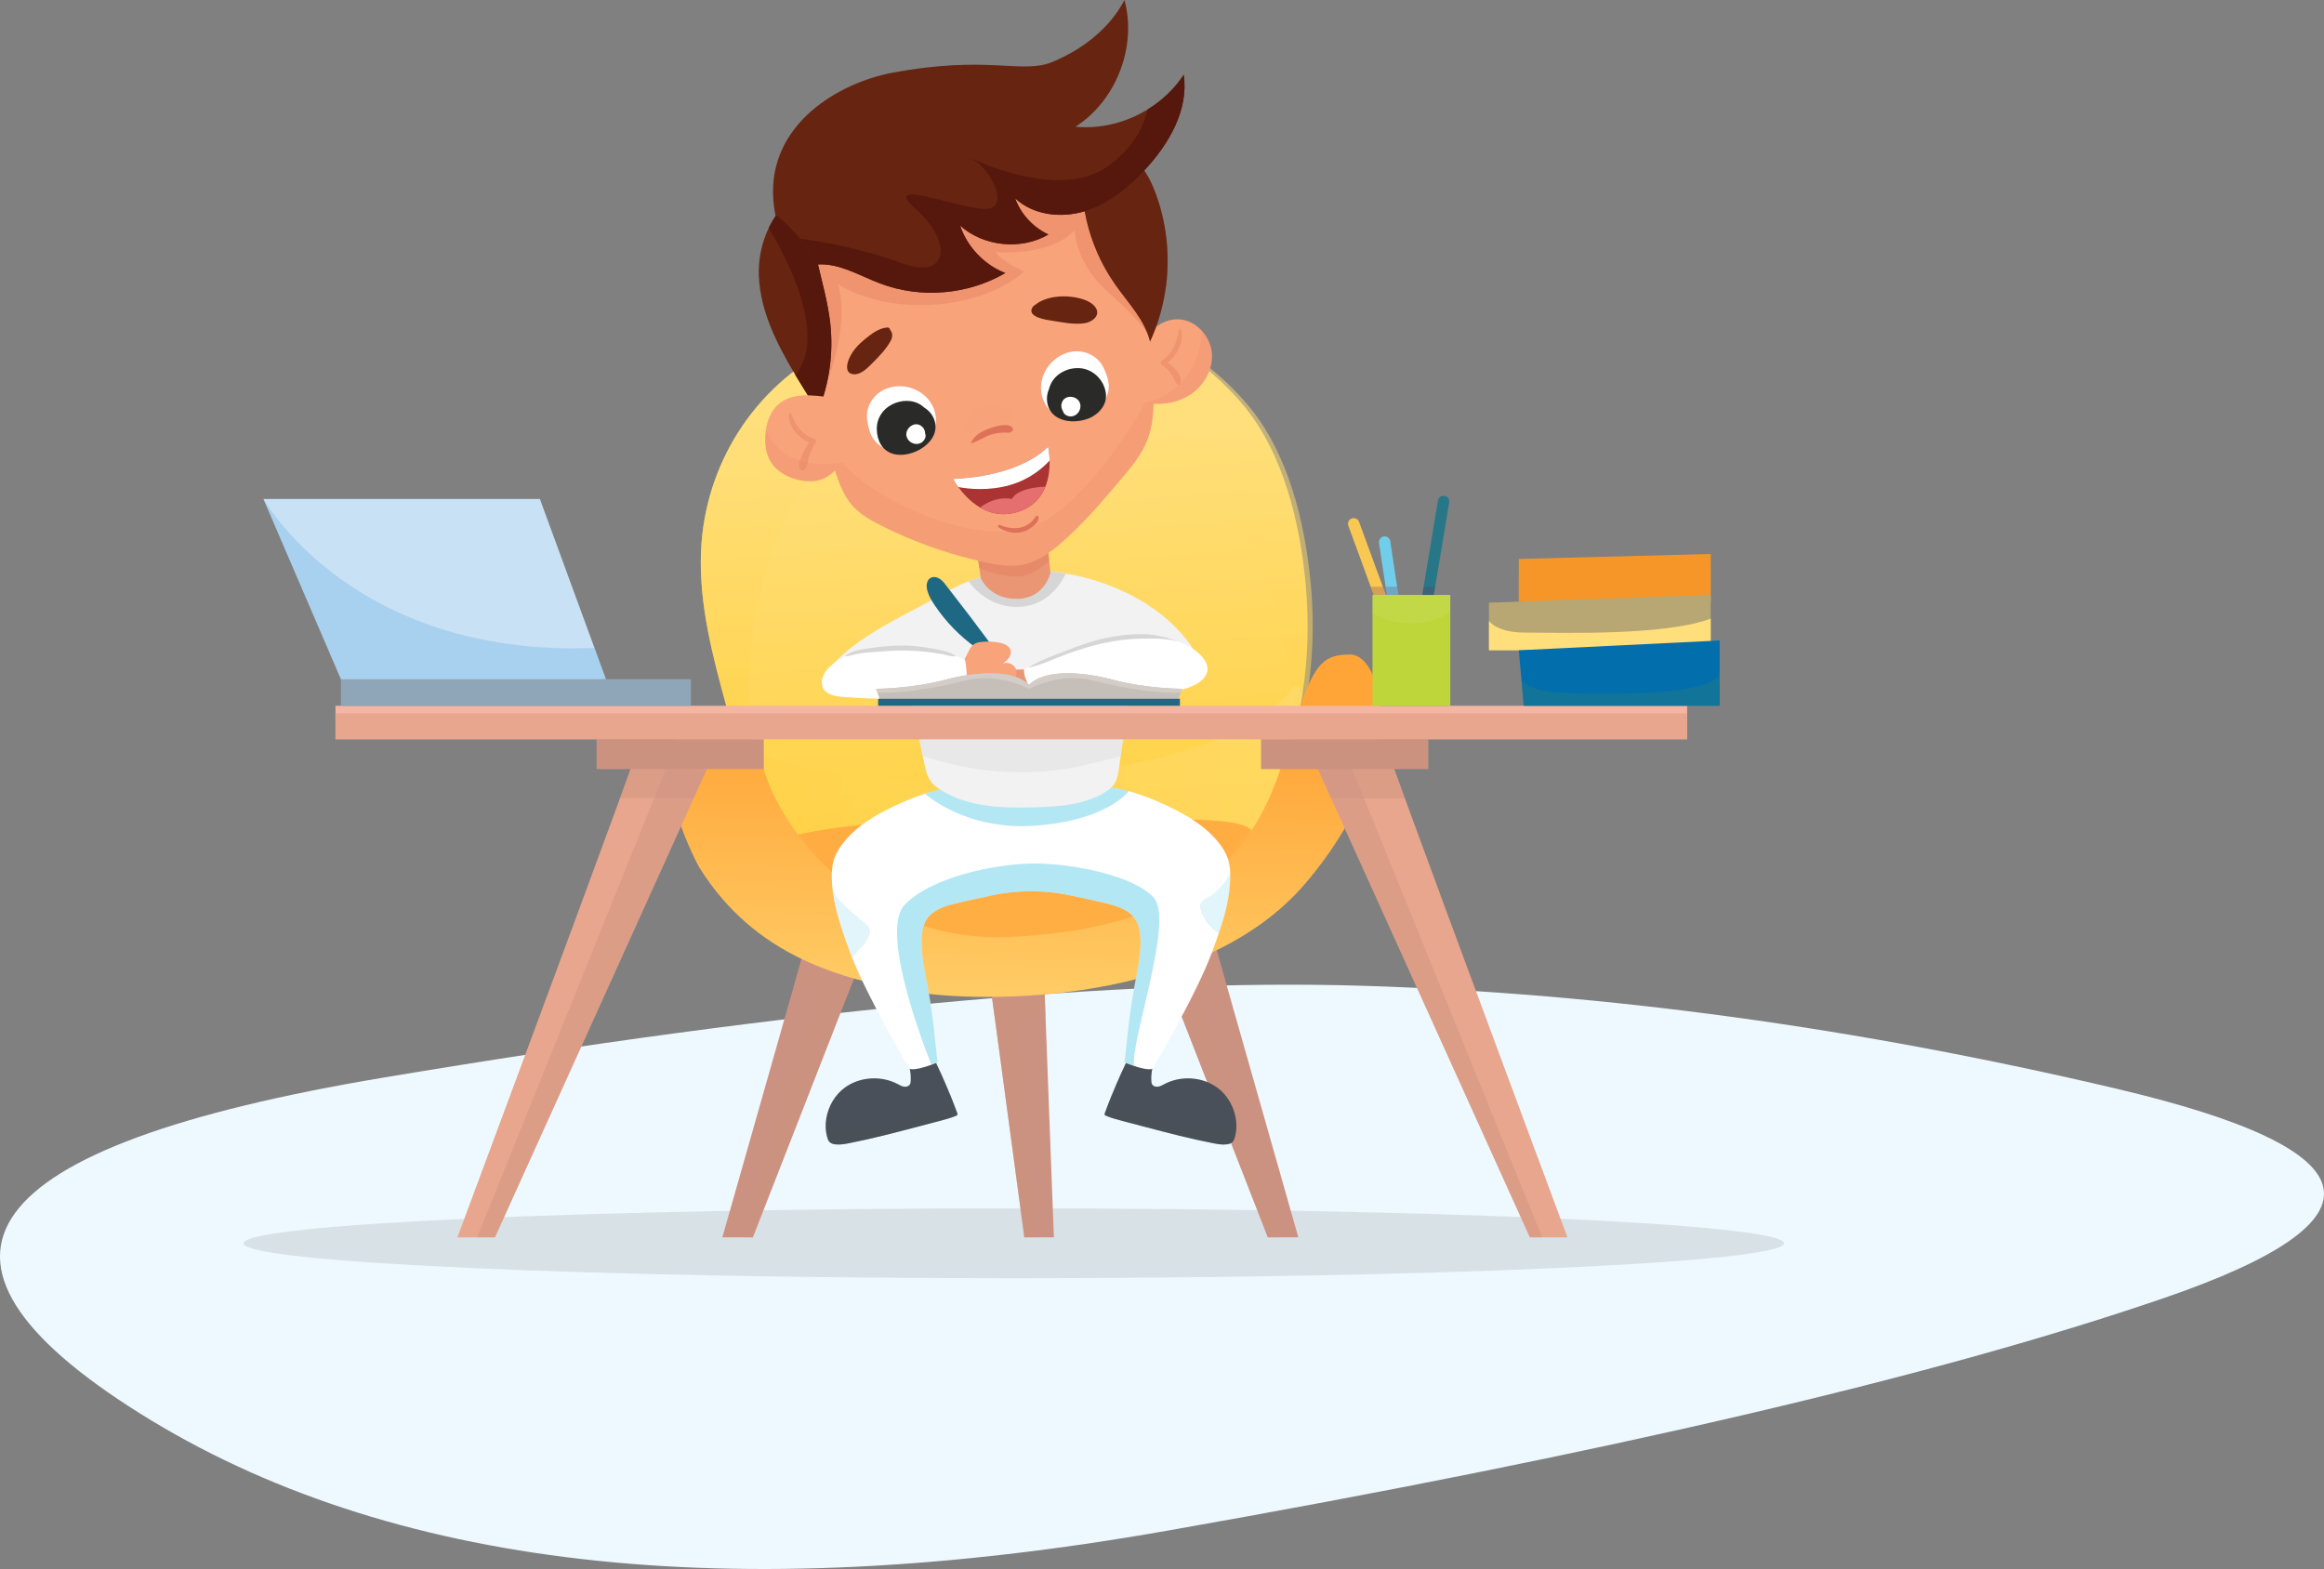 <?xml version="1.0" encoding="UTF-8"?> <svg xmlns="http://www.w3.org/2000/svg" width="859" height="580" viewBox="0 0 859 580" fill="none"><rect x="0" y="0" width="859" height="580" fill="#808080" stroke="none"/> <path d="M799.845 479.833C715.517 508.794 592.614 537.478 431.136 565.887C269.657 594.296 143.166 579.816 51.661 522.446C-39.843 465.077 -9.79 423.705 141.82 398.331C293.43 372.956 414.091 361.647 503.801 364.406C593.511 367.164 686.361 379.851 782.351 402.468C878.341 425.084 884.172 450.873 799.845 479.833Z" fill="#EEF9FF"></path> <path opacity="0.17" d="M374.698 472.5C531.932 472.5 659.396 466.722 659.396 459.594C659.396 452.467 531.932 446.688 374.698 446.688C217.464 446.688 90 452.467 90 459.594C90 466.722 217.464 472.5 374.698 472.5Z" fill="#6B6B6B"></path> <path d="M632.317 204.781V222.401H561.38V206.618L632.317 204.781Z" fill="#F69628"></path> <path opacity="0.36" d="M632.318 208.304V222.401H561.376V211.584C564.966 213.089 571.677 214.62 584.18 214.771C608.545 215.073 626.542 214.218 632.318 208.304Z" fill="#F7972B"></path> <path d="M320.428 349.399L312.875 368.743L278.263 457.401H266.989C266.989 457.401 285.473 392.457 294.084 362.145C296.601 353.278 298.274 347.377 298.396 346.928L308.957 348.111L320.428 349.399Z" fill="#CC9281"></path> <path opacity="0.44" d="M320.428 349.399L312.879 368.743L278.263 457.401H274.791L308.957 348.115L320.428 349.399Z" fill="#CC9281"></path> <path opacity="0.44" d="M298.396 346.933L320.428 349.399L312.875 368.743C304.721 366.436 298.388 364.024 294.08 362.145C296.601 353.283 298.279 347.381 298.396 346.933Z" fill="#CC9281"></path> <path d="M389.543 457.401H378.617L367.711 376.418L363.467 344.898L364.733 345.075L385.428 347.914C385.436 348.577 385.877 360.329 386.46 375.911C387.676 408.358 389.543 457.401 389.543 457.401Z" fill="#CC9281"></path> <path opacity="0.44" d="M382.378 457.402H378.615L367.71 376.419L363.461 344.903L364.728 345.075L373.805 360.837L373.955 362.54L382.378 457.402Z" fill="#CC9281"></path> <path opacity="0.44" d="M385.428 347.915C385.436 348.578 385.877 360.33 386.46 375.912C379.938 376.348 373.684 376.495 367.711 376.424L363.467 344.904L385.428 347.915Z" fill="#CC9281"></path> <path d="M479.895 457.401H468.625L433.809 368.222L426.46 349.398L436.258 348.299L448.497 346.932C448.619 347.385 450.343 353.479 452.935 362.585C461.592 393.077 479.895 457.401 479.895 457.401Z" fill="#CC9281"></path> <path opacity="0.44" d="M471.938 457.4H468.62L433.804 368.222L426.455 349.398L436.253 348.299C442.461 367.769 464.476 434.718 471.938 457.4Z" fill="#CC9281"></path> <path opacity="0.44" d="M452.93 362.585C446.412 364.749 440.033 366.62 433.809 368.222L426.46 349.398L448.493 346.932C448.614 347.385 450.342 353.479 452.93 362.585Z" fill="#CC9281"></path> <path d="M481.479 256.055C480.628 261.529 479.47 266.952 477.981 272.262C472.52 291.727 469.907 311.097 448.642 323.855C444.549 326.309 439.226 328.041 435.082 330.373C426.954 334.958 418.112 338.321 409.112 340.788C382.08 348.199 351.717 351.429 324.446 343.539C316.213 341.157 309.091 336.891 302.963 331.418C294.147 323.545 287.382 313.164 282.315 302.289C280.042 297.411 278.079 292.411 276.317 287.332C274.849 283.117 273.515 278.847 272.253 274.552C271.02 270.362 269.854 266.147 268.696 261.94C263.474 242.944 258.299 223.55 259.116 203.854C260.442 171.797 278.683 143.028 307.074 128.621C319.812 122.158 334.089 118.979 348.156 117.2C363.478 115.267 379.253 113.992 394.671 115.271C405.24 116.147 415.499 118.937 425.05 123.32C438.182 129.343 449.972 138.369 459.371 149.555C474.42 167.464 480.502 193.217 482.616 216.055C483.816 228.973 483.564 242.655 481.479 256.055Z" fill="url(#paint0_linear)"></path> <path opacity="0.51" d="M479.81 271.952C478.749 257.343 466.284 124.494 365.584 139.166C259.045 154.685 278.226 278.763 278.226 278.763L272.366 274.238C271.121 270.056 269.946 265.849 268.776 261.651C263.508 242.693 258.29 223.336 259.117 203.678C260.454 171.684 278.842 142.974 307.472 128.596C320.315 122.145 334.714 118.97 348.899 117.2C364.346 115.271 380.255 113.996 395.803 115.275C406.461 116.152 416.804 118.937 426.438 123.307C439.679 129.318 451.57 138.327 461.049 149.492C476.224 167.364 482.356 193.07 484.487 215.862C486.181 234.006 484.99 253.677 479.81 271.952Z" fill="url(#paint1_linear)"></path> <path opacity="0.45" d="M481.48 256.055C480.628 261.529 479.47 266.952 477.981 272.262C472.521 291.727 472.684 308.777 456.985 321.548C453.286 324.56 439.231 328.037 435.087 330.373L302.968 331.417C294.151 323.545 287.386 313.164 282.319 302.288C280.046 297.41 278.083 292.411 276.322 287.332L277.727 276.385C277.727 276.385 296.353 292.503 376.489 287.587C456.629 282.672 475.473 257.682 478.07 253.987C478.841 252.884 480.1 253.975 481.48 256.055Z" fill="url(#paint2_linear)"></path> <path d="M462.685 306.948C462.14 307.808 461.577 308.66 461.011 309.494C457.417 314.775 453.361 319.72 448.647 323.856C442.414 329.333 435.154 333.297 427.717 336.61C400.807 348.602 371.032 352.397 342.041 349.403C336.295 348.807 330.549 347.947 324.996 346.232C310.857 341.87 298.299 331.82 290.326 318.504C289.433 317.01 288.59 315.404 287.805 313.71C287.44 312.929 287.088 312.133 286.748 311.319L286.744 311.31C286.375 310.409 308.424 302.368 374.979 302.603C438.782 302.838 456.15 302.108 461.989 306.37C462.24 306.554 462.471 306.747 462.685 306.948Z" fill="#FFAE43"></path> <path opacity="0.56" d="M461.989 306.37C461.611 306.756 461.28 307.129 461.003 307.481C457.387 312.137 441.248 328.218 378.9 331.418C316.548 334.614 294.382 317.833 293.711 319.187L293.052 320.492L287.805 313.71C287.44 312.929 287.088 312.133 286.748 311.319L286.744 311.31C286.375 310.409 308.424 302.368 374.979 302.603C438.782 302.838 456.154 302.108 461.989 306.37Z" fill="#FFAE43"></path> <path d="M258.375 320.492C258.375 320.492 238.141 283.834 252.414 268.55C266.687 253.266 276.229 263.299 282.278 284.362C288.326 305.426 318.399 349.042 373.805 346.32C442.213 342.96 464.191 314.406 474.291 281.099C484.39 247.793 486.555 241.946 498.961 241.946C511.368 241.946 521.141 281.221 482.516 326.544C443.891 371.867 361.906 371.032 336.803 366.465C311.696 361.893 279.212 354.025 258.375 320.492Z" fill="url(#paint3_linear)"></path> <path d="M353.886 411.998C353.815 412.25 353.551 412.384 353.312 412.485C351.307 413.311 349.205 413.865 347.108 414.418C344.407 415.127 341.71 415.836 339.009 416.549C330.633 418.751 322.253 420.953 313.755 422.605C312.078 422.933 310.358 423.239 308.664 423.004C307.884 422.899 307.082 422.652 306.55 422.069C306.164 421.641 305.963 421.079 305.803 420.521C305.12 418.143 305.032 415.635 305.455 413.206C306.21 408.857 308.609 404.759 312.166 402.112C317.707 397.989 325.646 397.507 331.766 400.707C332.516 401.097 333.255 401.546 334.089 401.684C334.924 401.827 335.889 401.58 336.321 400.85C336.551 400.456 336.597 399.982 336.618 399.52C336.765 396.408 336.094 393.254 334.689 390.473L344.407 389.655C346.848 394.546 349.101 399.529 351.16 404.595C352.083 406.873 352.968 409.159 353.811 411.461C353.869 411.642 353.937 411.826 353.886 411.998Z" fill="#495059"></path> <path d="M456.381 420.521C456.217 421.078 456.02 421.64 455.63 422.068C455.102 422.651 454.301 422.899 453.52 423.004C451.822 423.234 450.106 422.932 448.429 422.605C439.931 420.957 431.551 418.751 423.175 416.549C420.474 415.836 417.773 415.127 415.076 414.418C412.979 413.868 410.873 413.315 408.873 412.484C408.634 412.384 408.365 412.254 408.298 411.998C408.248 411.822 408.311 411.637 408.374 411.465C409.204 409.196 410.076 406.94 410.982 404.696C413.05 399.595 415.319 394.579 417.773 389.659L427.495 390.477C426.09 393.258 425.415 396.412 425.562 399.524C425.583 399.985 425.629 400.459 425.864 400.854C426.291 401.583 427.26 401.831 428.091 401.688C428.925 401.546 429.668 401.101 430.414 400.711C436.534 397.511 444.474 397.993 450.018 402.116C454.074 405.136 456.624 410.039 456.951 415.051C457.073 416.884 456.893 418.738 456.381 420.521Z" fill="#495059"></path> <path d="M444.155 246.274C444.214 248.439 442.234 250.108 440.246 250.955C435.284 253.073 429.639 252.222 424.257 251.857C406.054 250.641 388.01 255.518 369.786 256.362C366.322 256.521 362.853 256.538 359.389 256.55C343.719 256.617 328.045 256.68 312.375 256.747C310.564 256.756 308.567 256.701 307.216 255.489C305.862 254.281 305.996 251.5 307.774 251.123L305.153 248.967C314.602 236.049 332.311 228.646 346.24 220.769C348.865 219.284 351.499 217.795 354.221 216.504C354.616 216.315 355.014 216.134 355.408 215.958C356.272 215.572 357.149 215.207 358.034 214.872C369.333 210.51 381.853 209.939 393.903 212.007C396.168 212.393 398.421 212.871 400.644 213.442C401.604 213.685 402.552 213.949 403.5 214.222C419.723 218.949 435.221 228.646 443.224 243.531C443.681 244.391 444.125 245.301 444.155 246.274Z" fill="#F2F2F2"></path> <path d="M393.9 212.011C393.568 212.821 388.833 223.856 376.653 224.338C365.714 224.77 359.507 216.981 358.03 214.876C369.33 210.51 381.849 209.943 393.9 212.011Z" fill="#D6D6D6"></path> <path d="M388.262 211.722C388.262 211.722 386.291 221.172 376.023 221.365C365.752 221.558 362.535 213.765 362.535 213.765L361.973 209.948C361.968 209.948 361.968 209.948 361.968 209.948L361.163 204.478L384.743 199.039L386.958 198.527L387.096 199.936L387.813 207.242L388.262 211.722Z" fill="#EA9573"></path> <path d="M454.72 322.773C454.657 320.932 454.414 319.099 453.827 317.359C453.143 315.354 452.01 313.525 450.714 311.843C445.69 305.334 438.32 301.077 430.859 297.616C426.446 295.574 421.9 293.737 417.215 292.483V292.478C415.084 291.908 412.928 291.455 410.743 291.157C402.438 290.021 394.021 291.115 385.632 291.367C385.649 291.3 385.661 291.233 385.678 291.166C384.151 291.308 382.621 291.379 381.09 291.405C379.559 291.375 378.028 291.304 376.505 291.166C376.522 291.233 376.535 291.304 376.551 291.367C368.163 291.115 359.745 290.021 351.441 291.157C348.182 291.606 344.994 292.39 341.869 293.401C338.271 294.563 334.756 296.027 331.321 297.616C323.863 301.077 316.49 305.334 311.469 311.843C310.173 313.521 309.041 315.35 308.357 317.359C307.581 319.636 307.409 322.077 307.447 324.485C307.476 326.246 307.615 327.987 307.841 329.723C308.831 337.302 311.503 344.663 314.145 351.886C314.422 352.649 314.728 353.438 315.055 354.251C321.414 370.106 336.157 395.095 336.157 395.095C337.876 395.712 341.781 394.508 344.285 393.598C345.623 393.111 346.563 392.709 346.563 392.709C346.563 392.709 345.82 386.493 345.552 383.703C344.956 377.446 344.075 371.213 342.922 365.035C341.827 359.171 340.481 353.287 340.636 347.327C340.703 344.693 341.106 341.966 342.565 339.773C344.843 336.354 349.117 334.97 353.106 333.989C357.283 332.957 361.519 332.106 365.722 331.175C375.847 328.918 386.337 328.918 396.462 331.175C400.664 332.11 404.9 332.961 409.078 333.989C413.067 334.97 417.341 336.354 419.618 339.773C421.078 341.966 421.48 344.697 421.552 347.327C421.707 353.287 420.356 359.171 419.262 365.035C418.108 371.213 417.232 377.446 416.632 383.703C416.363 386.493 415.621 392.709 415.621 392.709C415.621 392.709 417.202 393.388 419.182 394.046C421.585 394.848 424.576 395.615 426.023 395.095C426.023 395.095 442.318 367.472 448.03 351.882C448.856 349.625 449.687 347.352 450.467 345.066C452.753 338.364 454.611 331.527 454.728 324.481C454.741 323.919 454.737 323.34 454.72 322.773Z" fill="white"></path> <path opacity="0.4" d="M417.215 292.478C417.215 292.482 409.221 303.404 382.378 305.233C359.649 306.785 345.632 296.563 341.865 293.397C344.99 292.386 348.178 291.597 351.437 291.153C359.741 290.016 368.159 291.111 376.548 291.362C376.531 291.295 376.518 291.228 376.501 291.161C378.028 291.304 379.555 291.375 381.086 291.4C382.617 291.371 384.148 291.3 385.674 291.161C385.657 291.228 385.645 291.3 385.628 291.362C394.017 291.111 402.435 290.016 410.739 291.153C412.929 291.459 415.089 291.912 417.215 292.478Z" fill="#45C4E4"></path> <path d="M418.574 249.76C417.442 258.379 416.553 263.819 415.613 269.951C415.164 272.874 414.699 275.957 414.195 279.61C414.019 280.881 413.835 282.228 413.65 283.658C413.378 285.721 413.08 287.856 411.977 289.614C410.966 291.224 409.359 292.369 407.707 293.309C400.233 297.537 391.307 298.157 382.726 298.422C370.739 298.791 358.022 298.459 347.859 292.088C346.357 291.145 344.898 290.054 343.887 288.599C342.646 286.812 342.155 284.631 341.698 282.509C341.505 281.619 341.299 280.651 341.077 279.61C340.481 276.775 339.806 273.449 339.101 269.951C337.42 261.6 335.595 252.289 334.404 246.48L418.574 249.76Z" fill="#F2F2F2"></path> <path d="M360.92 239.568C354.909 235.311 349.679 229.959 345.56 223.852C344.419 222.162 343.35 220.387 342.788 218.425C342.301 216.722 342.398 214.524 343.933 213.643C344.931 213.068 346.227 213.282 347.209 213.882C348.19 214.482 348.924 215.405 349.633 216.311C355.463 223.76 361.192 231.284 366.813 238.893L360.92 239.568Z" fill="#1F6884"></path> <path d="M382.03 247.369C378.674 247.461 375.315 247.554 371.959 247.646C368.553 247.738 365.143 247.835 361.771 248.317C358.248 248.82 354.788 249.751 351.487 251.077C351.063 251.249 350.602 251.467 350.443 251.895C350.262 252.394 350.585 252.931 350.959 253.304C352.087 254.428 353.731 254.856 355.308 255.087C359.284 255.67 363.336 255.313 367.329 254.831C373.356 254.101 379.349 253.09 385.335 252.079L382.03 247.369Z" fill="#EA9573"></path> <path d="M354.003 249.193C355.228 246.312 356.575 243.481 358.034 240.713C358.546 239.744 359.104 238.746 360.01 238.133C360.777 237.613 361.721 237.424 362.644 237.311C364.963 237.022 367.329 237.127 369.615 237.617C371.275 237.974 373.121 238.771 373.553 240.415C373.809 241.401 373.461 242.466 372.852 243.284C372.248 244.102 371.41 244.718 370.579 245.301C372.257 244.584 374.421 245.326 375.306 246.92C376.191 248.514 375.675 250.745 374.182 251.79C375.6 251.618 377.374 252.314 377.466 253.736C377.516 254.516 377.013 255.25 376.359 255.682C375.705 256.114 374.92 256.29 374.153 256.437C367.345 257.737 360.182 257.116 353.701 254.663L354.003 249.193Z" fill="#F8A37A"></path> <path d="M441.231 240.063C425.792 228.994 392.654 240.935 378.54 247.365C378.179 251.467 382.046 256.018 382.411 256.752C382.411 256.752 417.697 256.152 430.196 255.787C442.695 255.422 452.841 248.388 441.231 240.063Z" fill="white"></path> <path d="M304.335 249.76C304.545 249.257 304.8 248.766 305.094 248.313C306.872 245.557 312.812 241.753 316.012 241.187C334.991 237.823 349.776 240.579 356.486 243.762C357.304 244.152 357.443 253.422 357.644 254.978C357.698 255.414 357.745 255.9 357.472 256.248C357.203 256.597 356.717 256.676 356.281 256.731C341.66 258.492 326.862 258.807 312.174 257.674C309.976 257.507 307.686 257.272 305.82 256.097C303.458 254.604 303.4 252.016 304.335 249.76Z" fill="white"></path> <path opacity="0.31" d="M387.817 207.234C384.932 209.843 381.14 212.544 377.479 212.942C370.231 213.727 362.174 210.036 361.968 209.943C361.964 209.943 361.964 209.943 361.964 209.943L361.159 204.474L384.739 199.034L387.092 199.932L387.817 207.234Z" fill="#DD7258"></path> <path d="M426.438 148.254C426.434 148.531 426.425 148.812 426.421 149.089C426.287 153.623 425.78 158.186 424.173 162.423C422.017 168.089 418.024 172.833 414.103 177.459C407.241 185.55 400.35 193.674 392.339 200.62C388.111 204.281 383.388 207.7 377.898 208.761C373.439 209.625 368.842 208.862 364.405 207.914C351.004 205.049 337.977 200.46 325.734 194.307C321.741 192.298 317.74 190.05 314.829 186.661C311.813 183.146 310.19 178.667 308.722 174.276C308.349 173.156 307.98 172.036 307.623 170.908C300.615 149.139 295.879 126.637 293.518 103.888L293.463 101.941C289.76 92.257 296.403 81.713 303.949 74.599C321.145 58.371 345.053 49.475 368.679 50.516C379.018 50.969 389.52 53.359 398.068 59.194C407.631 65.716 414.04 76.088 417.836 87.022C421.631 97.957 423.057 109.55 424.446 121.042C425.536 130.077 426.618 139.153 426.438 148.254Z" fill="#F8A37A"></path> <path opacity="0.09" d="M426.421 149.089C426.287 153.623 425.78 158.186 424.173 162.423C422.017 168.089 418.025 172.833 414.103 177.459C407.241 185.55 400.35 193.674 392.339 200.62C388.111 204.281 383.388 207.7 377.898 208.761C373.44 209.625 368.843 208.861 364.405 207.914C351.004 205.049 337.977 200.46 325.734 194.307C321.741 192.298 317.74 190.05 314.829 186.661C311.813 183.146 310.19 178.667 308.722 174.276C308.349 173.156 307.98 172.036 307.623 170.908C308.282 171.172 310.312 169.893 311.297 171.017C322.899 184.212 353.936 199.231 376.443 196.107C398.949 192.982 423.33 148.909 423.33 148.909L426.421 149.089Z" fill="#DD7258"></path> <path opacity="0.31" d="M303.798 137.253L305.148 142.76C305.148 142.76 314.426 120.685 309.737 105.053C309.737 105.053 323.49 114.432 345.996 112.557C368.503 110.682 378.506 100.364 378.506 100.364C378.506 100.364 371.003 97.24 367.878 93.175C367.878 93.175 388.195 95.05 397.263 85.047C397.263 85.047 397.263 97.24 409.766 108.178C422.269 119.117 424.337 123.856 424.337 123.856L417.219 85.307L393.513 58.787L357.564 66.6L310.362 86.293L298.484 88.792C298.484 88.792 296.294 101.61 296.609 104.11C296.919 106.622 303.798 137.253 303.798 137.253Z" fill="#DD7258"></path> <path d="M389.218 152.692C386.446 150.566 384.814 147.084 384.756 143.586C384.697 140.093 386.161 136.632 388.564 134.095C390.959 131.566 394.327 129.917 397.808 129.85C401.289 129.783 404.821 131.385 406.855 134.212C407.488 135.089 407.971 136.062 408.403 137.056C409.217 138.927 409.85 140.919 409.82 142.957C409.77 146.153 408.063 149.14 405.828 151.43C404.095 153.204 401.931 154.689 399.477 155.028C396.856 155.393 394.251 154.424 391.781 153.468C390.17 152.843 388.405 152.067 387.713 150.482L389.218 152.692Z" fill="white"></path> <path d="M302.376 152.038C299.772 148.041 297.238 143.993 294.772 139.912C294.504 139.468 294.239 139.023 293.967 138.578C287.197 127.245 280.998 115.069 280.482 101.916C280.247 95.948 281.522 89.736 284.123 84.317C284.941 82.614 285.889 80.991 286.962 79.477C290.293 74.771 294.839 71.109 300.426 69.444L300.623 69.969C298.513 79.049 300.103 88.184 302.25 97.374C303.958 104.672 306.017 111.999 306.86 119.356C308.118 130.395 306.558 141.745 302.376 152.038Z" fill="#672410"></path> <path d="M438.484 146.77C433.9 149.232 428.489 149.794 423.335 148.905H423.33C422.059 148.687 420.797 148.376 419.572 147.986L421.602 129.296C423.351 123.026 429.24 117.708 435.741 118.039C438.979 118.207 441.949 119.813 444.151 122.191C446.353 124.565 447.787 127.707 447.963 130.945C448.324 137.425 444.205 143.695 438.484 146.77Z" fill="#F8A37A"></path> <path d="M430.658 107.952C429.638 114.293 427.776 120.501 425.075 126.331C423.142 118.282 416.997 112.062 412.241 105.288C410.819 103.258 409.506 101.153 408.315 98.984C404.226 91.544 401.524 83.34 400.43 74.922L413.348 58.539L414.438 57.159C414.787 57.214 415.126 57.281 415.458 57.369C420.738 58.736 424.182 64.164 426.304 69.327C431.304 81.465 432.742 95 430.658 107.952Z" fill="#672410"></path> <path opacity="0.32" d="M430.658 107.952C429.848 95.038 427.193 74.654 418.515 79.427C409.955 84.133 408.428 93.528 408.315 98.985C404.226 91.544 401.524 83.34 400.43 74.922L413.348 58.539L415.458 57.369C420.738 58.736 424.182 64.164 426.304 69.327C431.304 81.465 432.742 95 430.658 107.952Z" fill="#672410"></path> <path d="M329.014 121.977C328.968 121.474 328.62 121.008 328.003 121.054C324.866 121.273 322.244 123.319 319.87 125.228C317.392 127.22 315.106 129.607 313.847 132.572C313.08 134.388 312.279 137.58 314.913 138.247C317.866 138.997 320.713 135.969 322.55 134.128C325.029 131.641 327.659 128.944 329.307 125.802C330.02 124.443 329.903 122.854 329.014 121.977Z" fill="#672410"></path> <path d="M404.963 113.698C403.16 110.955 398.542 109.965 395.535 109.672C391.865 109.315 387.683 109.755 384.391 111.509C383.929 111.756 383.426 112.058 383.011 112.431C382.34 112.813 381.744 113.3 381.446 113.92C379.861 117.234 386.71 118.224 388.451 118.488C392.477 119.096 396.894 120.111 400.966 119.469C403.638 119.041 406.926 116.684 404.963 113.698Z" fill="#672410"></path> <path d="M390.636 151.673C388.598 148.212 388.493 143.632 391.534 140.705C394.243 138.096 399.037 137.328 402.304 139.321C406.163 141.674 407.757 147.353 404.402 150.758C401.566 153.636 395.959 153.782 392.544 151.861C383.778 146.933 397.879 134.057 402.908 142.336C405.207 146.124 403.097 149.638 398.924 150.075C397.091 150.268 394.684 150.188 393.304 148.804C391.613 147.113 392.985 144.672 394.474 143.351C395.992 142.001 398.861 141.229 400.237 143.238C401.386 144.924 400.371 147.294 398.429 147.73C396.5 148.162 393.153 146.01 396.08 144.526C396.86 144.131 399.36 144.408 398.446 145.826C398.215 146.187 397.401 146.044 397.12 146.057C396.147 146.098 397.556 145.499 397.632 146.82C398.525 146.308 399.415 145.796 400.308 145.285C400.203 145.167 400.098 145.054 399.993 144.937C399.192 142.957 396.017 143.695 396.701 145.847C396.999 146.786 397.38 147.466 398.156 148.078C399.222 148.925 401.336 148.523 401.193 146.82C401.063 145.289 400.287 143.708 398.609 143.393C396.898 143.074 395.166 144.37 395.061 146.136C394.822 150.15 401.499 149.529 400.773 145.297C400.056 141.124 393.526 141.866 393.102 145.834C392.674 149.848 398.744 150.939 401.029 148.485C403.777 145.536 401.344 140.923 397.573 140.671C393.752 140.415 389.65 144.639 391.844 148.409C393.828 151.824 398.903 152.423 401.889 150.075C404.766 147.81 405.224 143.116 402.623 140.44C396.097 133.73 383.934 145.276 390.795 151.773C397.032 157.679 410.127 152.025 406.792 142.894C403.563 134.044 391.559 136.011 387.897 143.481C386.194 146.954 386.828 151.392 390.032 153.77C393.404 156.27 398.446 156.194 402.221 154.743C406.134 153.241 409.431 149.529 408.713 145.104C407.942 140.357 404.074 136.527 399.297 136.116C395.174 135.764 390.691 137.727 388.656 141.443C386.781 144.874 387.109 149.521 390.414 151.903C390.548 152.004 390.72 151.811 390.636 151.673Z" fill="#2A2A29"></path> <path d="M345.413 158.824C346.508 155.502 345.9 151.711 343.979 148.787C342.058 145.864 338.904 143.83 335.49 143.083C332.088 142.341 328.376 142.873 325.461 144.778C322.546 146.682 320.529 149.995 320.437 153.472C320.407 154.554 320.554 155.632 320.755 156.693C321.137 158.694 321.733 160.703 322.907 162.368C324.748 164.981 327.839 166.491 330.973 167.125C333.401 167.615 336.027 167.624 338.245 166.525C340.619 165.35 342.226 163.085 343.727 160.904C344.709 159.478 345.732 157.847 345.409 156.148L345.413 158.824Z" fill="white"></path> <path d="M392.36 149.253C392.142 150.221 392.368 151.186 392.888 151.937C393.144 153.304 394.784 154.11 396.227 153.904C397.976 153.657 399.268 152.054 399.356 150.322C399.574 146.258 393.278 145.167 392.36 149.253Z" fill="white"></path> <path d="M343.996 158.816C345.229 155.414 343.493 151.858 340.632 149.857C337.407 147.6 333.061 147.768 329.66 149.534C326.061 151.405 323.96 154.84 324.09 158.891C324.224 162.964 326.057 166.626 330.201 167.792C337.172 169.75 348.362 163.144 345.258 154.978C342.356 147.336 329.685 147.051 325.944 154.127C324.195 157.436 324.992 162.129 327.693 164.709C330.864 167.737 335.859 166.932 339.231 164.692C342.645 162.423 345.309 157.914 342.696 154.039C340.46 150.721 335.037 149.526 331.51 151.178C327.848 152.894 326.17 157.264 328.439 160.775C330.666 164.214 335.347 164.738 338.409 162.1C341.4 159.525 341.869 154.517 337.763 152.818C334.076 151.291 329.127 153.959 329.865 158.329C330.679 163.149 337.101 163.031 338.766 158.828C340.536 154.366 333.967 152.34 331.854 156.14C330.872 157.91 331.665 160.506 333.745 161.03C335.544 161.488 337.57 160.007 337.411 158.086C337.247 156.094 335.02 155.058 333.284 155.83C331.375 156.677 331.237 158.988 332.147 160.607C332.919 161.978 334.953 161.609 335.398 160.183C335.695 159.223 335.691 158.434 335.406 157.478C334.773 155.364 331.652 156.241 332.113 158.388C332.067 158.673 332.017 158.958 331.971 159.239C333.053 159.097 334.139 158.954 335.222 158.816C334.852 158.87 334.483 158.929 334.114 158.984C334.055 158.526 333.997 158.073 333.934 157.616C333.904 157.818 336.182 157.012 334.907 158.023C334.488 158.354 333.892 158.581 333.54 158.019C332.751 156.769 334.685 155.851 335.654 155.93C338.736 156.182 336.22 159.676 334.571 160.057C332.806 160.464 330.943 158.996 330.973 157.155C331.006 155.087 333.326 153.98 335.108 154.013C337.042 154.051 339.848 155.066 339.936 157.331C340.011 159.223 338.141 160.728 336.723 161.647C335.251 162.603 333.275 163.446 331.497 162.93C329.568 162.373 328.578 160.372 328.339 158.514C327.118 149.156 344.944 150.088 342.65 158.837C341.71 162.423 337.528 165.363 333.984 165.824C332.248 166.051 330.507 165.606 329.068 164.596C327.064 163.182 326.531 160.888 326.485 158.552C326.388 153.724 330.604 150.188 335.293 150.125C340.146 150.062 343.371 154.211 343.669 158.778C343.677 158.963 343.929 158.992 343.996 158.816Z" fill="#2A2A29"></path> <path d="M340.88 157.75C341.605 158.43 341.962 159.352 341.953 160.267C342.511 161.538 341.609 163.127 340.301 163.773C338.715 164.553 336.748 163.953 335.695 162.574C333.229 159.331 337.818 154.89 340.88 157.75Z" fill="white"></path> <path d="M386.404 179.879C384.869 183.738 381.921 187.324 376.481 189.132C370.844 191.006 366.058 189.832 362.275 187.613V187.609C358.613 185.462 355.878 182.333 354.205 180.038C352.938 178.298 352.28 177.039 352.28 177.039C352.771 176.876 375.315 176.876 387.407 165.115C387.407 165.115 387.889 167.229 387.96 170.236C388.023 173.017 387.738 176.553 386.404 179.879Z" fill="#AA3333"></path> <path d="M387.96 170.241C385.389 173.055 380.532 177.266 373.196 179.334C365.416 181.527 358.151 180.781 354.209 180.047C352.942 178.306 352.284 177.048 352.284 177.048C352.774 176.884 375.319 176.884 387.411 165.124C387.406 165.119 387.885 167.233 387.96 170.241Z" fill="white"></path> <path d="M386.404 179.879C384.869 183.738 381.92 187.324 376.48 189.132C370.843 191.007 366.058 189.832 362.274 187.614V187.609C362.274 187.609 367.391 183.193 374.048 184.447C374.048 184.451 375.285 180.425 386.404 179.879Z" fill="#E56E6E"></path> <path opacity="0.31" d="M431.685 134.053C435.142 131.067 437.822 126.231 436.467 121.688C436.391 121.437 435.989 121.407 435.926 121.688C434.932 126.327 433.678 130.496 429.542 133.302C428.942 133.709 428.892 134.577 429.542 134.976C431.069 135.903 432.294 137.131 433.212 138.667C433.938 139.879 434.248 141.246 435.372 142.165C435.578 142.332 435.968 142.37 436.098 142.072C437.402 139.115 434.24 135.856 431.685 134.053Z" fill="#DD7258"></path> <path d="M369.136 194.991C372.106 196.866 375.629 197.591 378.993 196.274C380.708 195.603 384.621 193.066 383.745 190.796C383.699 190.675 383.56 190.553 383.418 190.612C382.524 190.96 382.403 191.589 381.757 192.332C380.834 193.397 379.576 194.219 378.255 194.71C375.449 195.754 372.223 195.158 369.535 194.043C368.977 193.808 368.662 194.689 369.136 194.991Z" fill="#DD7258"></path> <path d="M423.133 62.813C416.926 69.486 409.577 75.459 400.857 78.106C392.138 80.748 381.845 79.527 375.205 73.29C377.332 79.146 381.874 84.082 387.532 86.691C377.428 92.567 363.608 91.179 354.876 83.403C357.526 91.305 363.809 97.902 371.569 100.931C357.749 109.013 340.242 110.46 325.281 104.773C317.056 101.644 308.831 96.388 300.187 98.02L295.565 92.077L286.933 80.983C286.354 78.458 285.993 76.025 285.834 73.685C283.896 45.566 310.492 30.534 329.769 26.91C365.181 20.246 377.726 27.523 388.837 22.964C392.121 21.617 395.321 19.99 398.345 18.086C405.542 13.564 411.725 7.504 415.625 0C420.277 17.297 412.593 37.178 397.519 46.85C406.809 47.735 416.288 45.323 424.232 40.437C429.513 37.191 434.118 32.845 437.528 27.657C439.428 40.63 432.063 53.225 423.133 62.813Z" fill="#672410"></path> <path d="M302.376 152.038C299.771 148.041 297.238 143.993 294.772 139.912C294.503 139.468 294.239 139.023 293.966 138.578C308.231 121.785 284.123 84.317 284.123 84.317C284.94 82.614 285.888 80.991 286.962 79.477C293.484 84.909 298.463 91.045 302.25 97.374C303.957 104.672 306.017 111.999 306.86 119.356C308.118 130.395 306.558 141.745 302.376 152.038Z" fill="#56170D"></path> <path d="M313.78 167.431C312.992 168.597 312.166 169.788 311.281 170.929C308.76 174.179 305.765 177.027 301.814 177.711C296.299 178.667 288.95 176.214 285.549 171.692C283.733 169.28 282.915 166.214 282.839 163.195C282.81 161.815 282.881 160.363 283.095 158.925C283.401 156.861 283.984 154.827 284.92 153.065C289.059 145.264 297.549 145.688 305.149 146.678L313.78 167.431Z" fill="#F8A37A"></path> <path opacity="0.31" d="M300.846 162.171C296.496 160.808 293.95 157.092 292.44 152.998C292.281 152.562 291.631 152.616 291.614 153.111C291.463 157.868 294.936 161.709 299.076 163.584C298.195 164.901 297.398 166.277 296.735 167.72C296.035 169.247 295.162 171.008 295.385 172.711C295.532 173.827 296.928 174.397 297.603 173.311C298.451 171.948 298.602 170.232 299.092 168.71C299.671 166.906 300.468 165.245 301.441 163.626C301.777 163.06 301.441 162.355 300.846 162.171Z" fill="#DD7258"></path> <path d="M423.133 62.813C416.926 69.486 409.577 75.459 400.857 78.106C392.138 80.748 381.845 79.527 375.205 73.29C377.332 79.146 381.874 84.082 387.532 86.691C377.428 92.567 363.608 91.179 354.876 83.403C357.526 91.305 363.809 97.902 371.569 100.931C357.749 109.013 340.242 110.46 325.281 104.773C317.74 101.904 310.203 97.248 302.338 97.751C302.309 97.621 302.28 97.5 302.246 97.37C300.371 94.232 298.203 91.145 295.699 88.168C296.026 88.21 315.81 90.73 333.17 97.244C350.677 103.808 352.238 89.43 338.485 77.237C324.732 65.045 355.362 77.552 364.43 77.237C373.494 76.923 366.305 62.545 359.431 58.795C352.552 55.045 389.751 75.987 409.758 61.295C418.872 54.601 422.73 46.871 424.232 40.441C429.513 37.195 434.118 32.849 437.528 27.661C439.428 40.63 432.063 53.225 423.133 62.813Z" fill="#56170D"></path> <g opacity="0.28"> <path opacity="0.28" d="M398.345 18.086C398.274 18.472 398.19 18.862 398.098 19.244C395.707 29.293 387.759 37.828 377.907 40.932C370.164 43.373 361.717 42.606 353.92 44.866C352.036 45.411 350.111 46.196 348.887 47.731C346.995 50.092 347.196 53.67 345.217 55.964C343.359 58.116 340.116 58.468 337.319 57.948C334.525 57.428 331.887 56.212 329.077 55.78C326.267 55.352 323.012 55.926 321.368 58.246C318.734 61.954 321.75 67.159 320.752 71.592C319.892 75.417 316.18 77.946 312.459 79.18C303.463 82.162 293.472 79.469 285.83 73.689C283.892 45.571 310.488 30.539 329.765 26.915C365.177 20.25 377.722 27.527 388.833 22.968C392.125 21.622 395.325 19.99 398.345 18.086Z" fill="#672410"></path> </g> <g opacity="0.12"> <path opacity="0.12" d="M373.935 152.415C372.58 150.771 370.42 149.911 368.289 149.827C366.158 149.743 364.049 150.368 362.124 151.283C359.485 152.533 357.002 154.412 356.633 157.515C356.558 158.157 356.583 158.841 356.902 159.403C357.338 160.175 358.374 160.674 359.213 160.225C359.632 159.998 359.909 159.592 360.219 159.235C361.788 157.419 364.321 156.798 366.704 156.517C369.086 156.236 371.573 156.177 373.729 155.121C373.926 155.024 374.123 154.915 374.278 154.756C374.866 154.122 374.484 153.078 373.935 152.415Z" fill="#DD7258"></path> </g> <path d="M374.337 158.299C372.89 156.009 367.92 157.616 365.865 158.337C363.101 159.302 360.115 160.829 358.949 163.66C358.902 163.773 359.041 163.895 359.146 163.857C361.813 162.968 364.091 161.265 366.834 160.51C368.356 160.09 369.925 159.885 371.502 159.902C372.681 159.914 373.364 160.162 374.216 159.239C374.442 158.987 374.526 158.593 374.337 158.299Z" fill="#DD7258"></path> <path opacity="0.12" d="M311.281 170.929C308.76 174.179 305.765 177.027 301.814 177.711C296.299 178.667 288.95 176.214 285.549 171.692C283.733 169.28 282.915 166.214 282.839 163.195C282.81 161.815 282.881 160.363 283.095 158.925C284.274 162.108 290.251 174.402 311.281 170.929Z" fill="#DD7258"></path> <path opacity="0.12" d="M438.484 146.77C433.9 149.232 428.489 149.794 423.334 148.905C445.036 143.36 444.155 122.191 444.155 122.191C446.357 124.565 447.791 127.707 447.967 130.945C448.324 137.425 444.205 143.695 438.484 146.77Z" fill="#DD7258"></path> <path d="M312.468 242.672C313.969 242.571 315.433 241.98 316.922 241.707C318.608 241.401 320.332 241.258 322.039 241.124C325.516 240.847 329.022 240.524 332.512 240.482C335.926 240.44 339.374 240.617 342.767 241.003C344.541 241.204 346.311 241.447 348.064 241.779C349.633 242.076 351.218 242.647 352.816 242.668C353.072 242.672 353.152 242.324 352.942 242.198C350.224 240.537 346.076 240 342.972 239.467C339.374 238.851 335.767 238.553 332.113 238.641C328.54 238.725 324.983 239.111 321.448 239.614C318.642 240.013 314.561 240.491 312.409 242.542C312.367 242.588 312.401 242.676 312.468 242.672Z" fill="#D6D6D6"></path> <path d="M380.197 246.815C384.957 245.876 389.579 243.472 394.134 241.824C398.639 240.197 403.261 238.737 407.946 237.722C412.274 236.783 416.704 236.212 421.129 236.095C425.591 235.977 430.532 235.885 434.869 237.034C434.923 237.051 434.944 236.967 434.894 236.95C430.708 235.428 426.682 234.425 422.19 234.413C417.584 234.4 412.971 234.925 408.47 235.902C403.55 236.971 398.84 238.641 394.168 240.494C389.533 242.332 384.374 244.043 380.155 246.715C380.1 246.748 380.134 246.828 380.197 246.815Z" fill="#D6D6D6"></path> <path opacity="0.4" d="M353.886 411.998C353.815 412.249 353.551 412.384 353.312 412.484C351.307 413.311 349.205 413.864 347.108 414.418C344.407 415.127 341.71 415.836 339.009 416.549C330.633 418.751 322.253 420.953 313.755 422.605C312.078 422.932 310.358 423.238 308.664 423.004C307.884 422.899 307.082 422.651 306.55 422.068C306.164 421.64 305.963 421.078 305.803 420.521C305.12 418.142 305.032 415.634 305.455 413.206C308.886 414.955 319.959 419.162 337.91 412.551C344.172 410.245 348.362 407.434 351.156 404.599C352.079 406.877 352.963 409.162 353.806 411.465C353.869 411.641 353.937 411.826 353.886 411.998Z" fill="#495059"></path> <path opacity="0.4" d="M456.381 420.52C456.217 421.078 456.02 421.64 455.63 422.068C455.102 422.651 454.301 422.898 453.52 423.003C451.822 423.234 450.106 422.932 448.429 422.605C439.931 420.956 431.551 418.75 423.175 416.548C420.474 415.835 417.773 415.126 415.076 414.418C412.979 413.868 410.873 413.315 408.873 412.484C408.634 412.383 408.365 412.253 408.298 411.998C408.248 411.821 408.311 411.637 408.374 411.465C409.204 409.196 410.076 406.939 410.982 404.695C414.191 407.413 422.852 413.759 435.628 415.751C444.163 417.085 451.692 416.2 456.951 415.043C457.073 416.884 456.893 418.738 456.381 420.52Z" fill="#495059"></path> <path opacity="0.4" d="M419.182 394.046C417.202 393.388 415.621 392.708 415.621 392.708C415.621 392.708 416.364 386.493 416.632 383.703C417.228 377.446 418.108 371.213 419.262 365.035C420.357 359.171 421.707 353.287 421.552 347.327C421.485 344.693 421.078 341.966 419.618 339.773C417.341 336.354 413.067 334.97 409.078 333.989C404.901 332.957 400.665 332.106 396.462 331.174C386.337 328.918 375.847 328.918 365.722 331.174C361.52 332.11 357.283 332.961 353.106 333.989C349.117 334.97 344.843 336.354 342.566 339.773C341.106 341.966 340.708 344.697 340.636 347.327C340.481 353.287 341.827 359.171 342.922 365.035C344.076 371.213 344.952 377.446 345.552 383.703C345.82 386.493 346.563 392.708 346.563 392.708C346.563 392.708 345.623 393.111 344.285 393.598C344.285 393.598 324.337 344.965 334.395 334.45C344.453 323.935 369.203 319.061 382.923 319.191C396.646 319.322 418.83 323.545 426.459 331.82C434.089 340.096 417.744 385.159 419.182 394.046Z" fill="#45C4E4"></path> <g opacity="0.4"> <path opacity="0.4" d="M454.733 324.485C454.615 331.527 452.757 338.368 450.471 345.07C450.018 344.772 449.578 344.449 449.159 344.114C446.596 342.042 444.549 339.24 443.731 336.048C443.58 335.453 443.471 334.828 443.639 334.236C443.958 333.112 445.136 332.5 446.16 331.934C449.872 329.866 452.854 326.59 454.72 322.773C454.737 323.34 454.741 323.918 454.733 324.485Z" fill="#45C4E4"></path> </g> <g opacity="0.4"> <path opacity="0.4" d="M321.49 344.726C321.154 347.398 318.994 349.399 317.224 351.433C316.444 352.326 315.723 353.27 315.06 354.256C314.733 353.442 314.427 352.653 314.15 351.89C311.507 344.667 308.831 337.307 307.846 329.728C308.995 331.342 310.316 332.84 311.713 334.245C314.385 336.925 317.362 339.29 320.248 341.744C320.584 342.034 320.928 342.331 321.162 342.709C321.519 343.3 321.578 344.034 321.49 344.726Z" fill="#45C4E4"></path> </g> <path opacity="0.33" d="M415.613 269.95C415.164 272.874 414.698 275.957 414.195 279.61L403.089 282.353C385.301 286.749 366.682 286.543 348.995 281.753L341.064 279.606C340.468 276.77 339.793 273.444 339.088 269.946H415.613V269.95Z" fill="#D6D6D6"></path> <path d="M263.088 280.282L261.281 284.275L256.462 294.932L182.945 457.405H169.062C169.062 457.405 212.195 341.526 229.195 295.008C233.263 283.88 235.83 276.717 235.956 276.066L263.088 280.282Z" fill="#E7A68D"></path> <path opacity="0.44" d="M235.956 276.062L263.089 280.281L256.462 294.928C245.351 294.945 236.057 294.97 229.195 295.003C233.263 283.876 235.83 276.716 235.956 276.062Z" fill="#CC9281"></path> <path d="M579.361 457.401H565.478L492.024 295.066L485.334 280.281L489.679 279.606L512.467 276.062C512.592 276.721 515.176 283.922 519.265 295.108C536.286 341.694 579.361 457.401 579.361 457.401Z" fill="#E7A68D"></path> <path opacity="0.44" d="M519.265 295.108C511.154 295.1 501.985 295.083 492.024 295.066L485.334 280.281L512.467 276.062C512.592 276.721 515.176 283.922 519.265 295.108Z" fill="#CC9281"></path> <path opacity="0.44" d="M570.016 457.401H565.478L492.024 295.07L485.334 280.281L489.679 279.606L499.796 284.274L570.016 457.401Z" fill="#CC9281"></path> <path d="M282.278 273.248H220.525V284.274H282.278V273.248Z" fill="#CC9281"></path> <path d="M466.145 284.275H527.897V273.249H466.145V284.275Z" fill="#CC9281"></path> <path d="M623.602 260.896H124.003V273.248H623.602V260.896Z" fill="#F4B5A2"></path> <path d="M623.602 263.709H124.003V273.247H623.602V263.709Z" fill="#E7A68D"></path> <path opacity="0.44" d="M282.278 273.248H220.525V284.274H282.278V273.248Z" fill="#CC9281"></path> <path opacity="0.44" d="M466.145 284.275H527.897V273.249H466.145V284.275Z" fill="#CC9281"></path> <path opacity="0.44" d="M261.281 284.274L256.462 294.932L182.945 457.401H176.372L246.144 284.274H261.281Z" fill="#CC9281"></path> <path d="M632.317 219.888V240.386H550.349V222.791L632.317 219.888Z" fill="#B8A773"></path> <path d="M632.317 228.692V240.385H550.349V229.552C552.073 231.59 555.806 233.842 563.863 233.842C576.232 233.842 614.974 235.172 632.317 228.692Z" fill="#FFDF7B"></path> <path d="M635.631 236.762V260.895H563.217L562.365 251.395L561.38 240.386L635.631 236.762Z" fill="#026FAC"></path> <path opacity="0.36" d="M635.631 248.828V260.895H563.217L562.366 251.395C562.441 251.517 564.975 255.417 576.056 256.034C587.309 256.659 633.312 257.875 635.631 248.828Z" fill="#2D7F75"></path> <path d="M436.866 254.617L436.383 256.034L435.427 258.849L380.356 260.157L325.286 258.849L323.847 254.617C323.847 254.617 336.774 254.617 349.331 251.291C361.889 247.965 374.816 247.596 380.356 253.136C385.897 247.596 398.824 247.965 411.381 251.291C423.935 254.617 436.866 254.617 436.866 254.617Z" fill="#C6BFB9"></path> <path d="M436.123 260.896H324.581V258.312H326.187H436.123V260.896Z" fill="#1F6884"></path> <path d="M436.865 254.617L436.383 256.034C429.253 256.349 417.291 254.986 404.364 251.66C391.437 248.334 380.725 254.617 380.356 254.617V253.14C385.897 247.6 398.824 247.969 411.381 251.295C423.935 254.617 436.865 254.617 436.865 254.617Z" fill="#D3CCC7"></path> <path d="M323.838 254.618L324.321 256.035C331.451 256.35 343.413 254.987 356.34 251.661C369.266 248.334 379.979 254.618 380.348 254.618V253.141C374.807 247.601 361.88 247.97 349.323 251.296C336.769 254.617 323.838 254.618 323.838 254.618Z" fill="#D3CCC7"></path> <path d="M516.178 236.821C515.939 236.904 515.696 236.946 515.457 236.946C514.601 236.946 513.796 236.422 513.482 235.566L508.981 223.269H508.973L506.637 216.889L498.382 194.354C497.984 193.259 498.537 192.055 499.632 191.653C500.727 191.254 501.931 191.812 502.333 192.902L511.12 216.889L512.873 221.662V221.671L513.532 223.474L514.715 226.708L517.437 234.128C517.835 235.206 517.273 236.418 516.178 236.821Z" fill="#F9C853"></path> <path d="M515.457 224.703L515.612 226.801C515.541 226.809 515.466 226.813 515.394 226.813C515.134 226.813 514.912 226.78 514.715 226.7C513.574 226.322 513.36 224.947 513.222 223.974L513.146 223.47L512.873 221.667V221.658L512.152 216.885L509.711 200.696C509.543 199.546 510.328 198.481 511.477 198.305C512.634 198.137 513.7 198.921 513.876 200.071C514.564 204.663 515.608 211.596 516.401 216.885C516.841 219.809 517.215 222.237 517.395 223.47C517.479 223.982 517.521 224.292 517.533 224.355L515.457 224.691V224.703Z" fill="#70CEEB"></path> <path d="M535.648 185.726L530.468 216.885L529.369 223.47L529.18 224.619C529.013 225.643 528.124 226.373 527.113 226.373C526.995 226.373 526.882 226.364 526.76 226.343C525.615 226.155 524.839 225.072 525.036 223.923L525.112 223.466L526.207 216.881L531.508 185.03C531.697 183.889 532.775 183.117 533.928 183.298C535.069 183.495 535.845 184.577 535.648 185.726Z" fill="#277789"></path> <path opacity="0.26" d="M517.391 223.47H509.686L508.977 223.269H508.969L506.632 216.89H511.112L512.865 221.663L512.144 216.89H516.392C516.837 219.809 517.21 222.237 517.391 223.47Z" fill="#712E57"></path> <path opacity="0.26" d="M530.468 216.885L529.369 223.47H525.112L526.207 216.885H530.468Z" fill="#712E57"></path> <path d="M536.059 219.931H507.312V260.9H536.059V219.931Z" fill="#BFD63B"></path> <g opacity="0.42"> <g opacity="0.42"> <path opacity="0.42" d="M536.055 245.528V260.896H507.308V246.719C510.604 249.202 515.533 251.802 521.681 251.802C528.841 251.802 533.513 248.275 536.055 245.528Z" fill="#BFD63B"></path> </g> </g> <g opacity="0.24"> <path opacity="0.24" d="M536.055 219.93V226.297C533.048 228.31 528.333 230.369 521.681 230.369C515.482 230.369 510.65 228.583 507.308 226.708V219.926H536.055V219.93Z" fill="white"></path> </g> <path d="M223.969 251.098L132.291 253.715L126.041 251.098L97.378 184.463C97.374 184.459 97.374 184.455 97.374 184.455H199.558L219.733 239.526L223.969 251.098Z" fill="#C8E1F4"></path> <path d="M255.371 251.098H126.042V260.895H255.371V251.098Z" fill="#A0A0A0"></path> <path opacity="0.35" d="M255.371 251.097V260.895H126.041V251.097L97.377 184.463C97.868 185.339 130.482 242.629 218.826 239.554C219.128 239.542 219.43 239.534 219.732 239.525L223.973 251.101H255.371V251.097Z" fill="#6DB1E5"></path> <defs> <linearGradient id="paint0_linear" x1="377.304" y1="301.133" x2="366.896" y2="160.917" gradientUnits="userSpaceOnUse"> <stop stop-color="#FFD247"></stop> <stop offset="0.996" stop-color="#FFDF7B"></stop> </linearGradient> <linearGradient id="paint1_linear" x1="370.691" y1="277.672" x2="373.701" y2="156.13" gradientUnits="userSpaceOnUse"> <stop stop-color="#FFD247"></stop> <stop offset="0.996" stop-color="#FFDF7B"></stop> </linearGradient> <linearGradient id="paint2_linear" x1="276.321" y1="292.482" x2="481.481" y2="292.482" gradientUnits="userSpaceOnUse"> <stop stop-color="#FFD247"></stop> <stop offset="0.996" stop-color="#FFDF7B"></stop> </linearGradient> <linearGradient id="paint3_linear" x1="376.355" y1="366.244" x2="378.703" y2="271.451" gradientUnits="userSpaceOnUse"> <stop offset="0.004" stop-color="#FFCB64"></stop> <stop offset="1" stop-color="#FFA538"></stop> </linearGradient> </defs> </svg> 